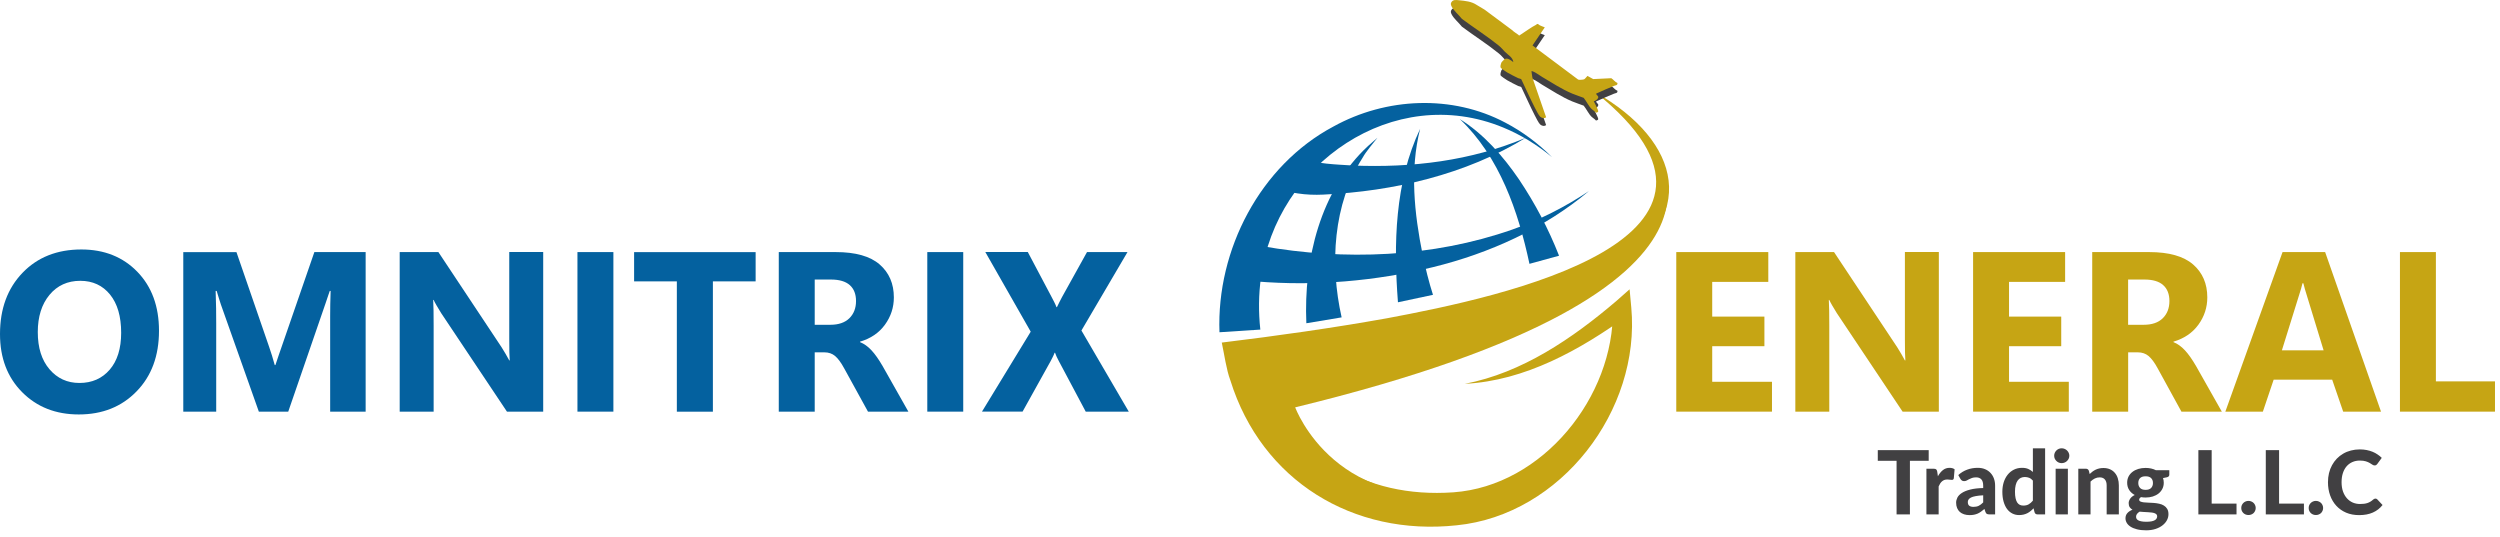<svg width="489" height="105" viewBox="0 0 489 105" fill="none" xmlns="http://www.w3.org/2000/svg">
<path d="M346.599 80.517H327.879V49.307H345.879V55.137H334.909V61.927H345.119V67.717H334.909V74.677H346.599V80.517Z" fill="#C6A514"/>
<path d="M379.238 80.517H372.148L359.288 61.257C358.928 60.677 358.618 60.177 358.378 59.747C358.128 59.317 357.938 58.957 357.808 58.667H357.718C357.748 59.217 357.768 59.917 357.788 60.757C357.798 61.597 357.808 62.587 357.808 63.717V80.517H351.168V49.307H358.738L371.118 67.957C371.378 68.377 371.638 68.807 371.888 69.227C372.138 69.647 372.378 70.077 372.598 70.497H372.688C372.658 70.137 372.638 69.597 372.618 68.877C372.608 68.157 372.598 67.267 372.598 66.207V49.297H379.238V80.517Z" fill="#C6A514"/>
<path d="M404.658 80.517H385.938V49.307H403.938V55.137H392.967V61.927H403.177V67.717H392.967V74.677H404.658V80.517Z" fill="#C6A514"/>
<path d="M434.588 80.517H426.688L422.058 72.077C421.438 70.927 420.838 70.117 420.258 69.637C419.688 69.157 418.988 68.917 418.158 68.917H416.268V80.517H409.238V49.307H420.378C424.248 49.307 427.118 50.117 428.968 51.727C430.818 53.337 431.748 55.487 431.748 58.167C431.748 60.127 431.168 61.907 430.008 63.507C428.848 65.107 427.218 66.217 425.128 66.827V66.917C425.928 67.237 426.668 67.767 427.368 68.517C428.068 69.267 428.798 70.307 429.568 71.637L434.588 80.517ZM416.258 54.667V63.527H419.308C420.918 63.527 422.158 63.107 423.028 62.257C423.898 61.407 424.338 60.277 424.338 58.877C424.338 57.527 423.928 56.487 423.118 55.767C422.308 55.037 421.078 54.677 419.438 54.677H416.258V54.667Z" fill="#C6A514"/>
<path d="M435.277 80.517L446.467 49.307H454.797L465.727 80.517H458.327L456.177 74.267H444.727L442.617 80.517H435.277ZM446.337 68.527H454.497L451.167 57.627C451.047 57.237 450.947 56.877 450.837 56.547C450.737 56.217 450.637 55.837 450.537 55.407H450.367C450.277 55.767 450.187 56.127 450.087 56.477C449.987 56.827 449.867 57.207 449.737 57.607L446.337 68.527Z" fill="#C6A514"/>
<path d="M488.02 80.517H469.43V49.307H476.46V74.597H488.02V80.517Z" fill="#C6A514"/>
<path d="M312.01 18.018C328.99 27.738 332.52 42.508 314.47 53.638C305.94 58.998 296.42 62.128 286.87 64.928C272.64 68.848 258.1 71.418 243.48 73.358L246.42 69.368C246.62 70.228 246.91 71.388 247.22 72.288C252.81 89.048 266.91 97.528 284.29 96.298C301.71 95.048 315.77 77.628 315.48 60.418L318.45 61.668C309.06 68.448 298.28 74.488 286.51 75.078C297.72 72.938 307.59 66.178 316.12 58.908L318.75 56.588L319.08 60.168C320.93 80.238 305.32 100.708 284.94 102.748C264.69 104.928 246.79 94.048 240.66 74.398C239.87 72.318 239.46 69.238 238.98 67.008C249.77 65.698 260.58 64.168 271.27 62.258C293.55 58.088 347.89 46.758 312.01 18.018Z" fill="#C6A514"/>
<path d="M322.499 28.438C322.499 28.438 350.259 56.117 253.339 79.677C253.339 79.677 261.389 101.668 289.969 95.728L289.819 99.718L267.769 97.177L251.719 86.748L243.949 69.948L273.089 65.228C273.089 65.228 300.509 59.347 308.879 54.417C317.249 49.487 330.709 40.108 322.499 28.438Z" fill="#C6A514"/>
<path d="M238.53 64.988C237.93 48.868 246.49 32.378 260.8 24.758C271.15 19.028 284.06 18.478 294.46 23.998C297.84 25.768 300.9 28.068 303.56 30.728C300.67 28.328 297.45 26.348 294.02 24.938C272.56 16.088 249.57 32.118 246.66 54.178C246.17 57.598 246.15 61.058 246.52 64.468L238.53 64.988Z" fill="#04619F"/>
<path d="M255.522 63.227C254.982 50.797 258.222 37.207 267.602 28.547L269.422 26.947C268.582 28.047 267.212 29.607 266.552 30.807C260.732 39.977 260.092 51.707 262.422 62.077C262.422 62.067 255.522 63.227 255.522 63.227Z" fill="#04619F"/>
<path d="M273.44 59.127C272.56 47.688 272.82 35.688 277.78 25.188C275.73 33.307 276.64 41.748 278.27 49.828C278.83 52.477 279.5 55.218 280.29 57.667L273.44 59.127Z" fill="#04619F"/>
<path d="M299.161 51.607C296.991 41.407 293.311 30.657 285.531 23.287C290.221 26.207 293.981 30.517 297.101 35.067C300.261 39.797 302.841 44.657 304.951 50.017L299.161 51.607Z" fill="#04619F"/>
<path d="M253.171 34.167C255.101 27.447 253.711 32.307 254.141 30.807C254.211 30.837 254.341 30.877 254.421 30.907C257.691 32.107 261.211 32.147 264.651 32.377C276.131 32.847 287.701 31.487 298.441 26.947C286.691 34.147 272.571 37.427 258.811 38.067C257.171 38.147 255.491 38.087 253.861 37.837C253.391 37.757 252.671 37.647 252.211 37.537C252.651 36.037 251.251 40.897 253.171 34.167Z" fill="#04619F"/>
<path d="M246.809 48.137C262.989 51.007 280.179 50.367 295.789 44.907C301.059 43.057 306.099 40.517 310.799 37.367C302.079 44.697 291.329 49.547 280.279 52.257C268.999 54.997 257.299 55.997 245.699 55.047L246.809 48.137Z" fill="#04619F"/>
<path d="M15.41 81.067C10.91 81.067 7.22 79.617 4.33 76.707C1.44 73.797 0 70.007 0 65.337C0 60.407 1.47 56.417 4.4 53.367C7.33 50.317 11.17 48.797 15.91 48.797C20.39 48.797 24.05 50.257 26.87 53.167C29.69 56.077 31.1 59.927 31.1 64.697C31.1 69.597 29.64 73.557 26.71 76.557C23.79 79.567 20.02 81.067 15.41 81.067ZM15.54 74.907C17.99 74.907 19.97 74.037 21.46 72.307C22.95 70.577 23.7 68.167 23.7 65.097C23.7 61.887 22.97 59.397 21.52 57.607C20.07 55.827 18.13 54.927 15.71 54.927C13.21 54.927 11.2 55.847 9.68 57.677C8.16 59.507 7.39 61.937 7.39 64.957C7.39 68.017 8.15 70.437 9.68 72.227C11.21 74.017 13.16 74.907 15.54 74.907Z" fill="#04619F"/>
<path d="M71.52 80.517H64.58V61.847C64.58 61.047 64.59 60.267 64.6 59.497C64.61 58.727 64.64 57.867 64.67 56.907H64.5C64.34 57.387 64.2 57.817 64.06 58.197C63.93 58.577 63.81 58.947 63.69 59.297L56.38 80.517H50.63L43.19 59.517C43.04 59.097 42.92 58.717 42.83 58.387C42.74 58.057 42.59 57.557 42.38 56.907H42.18C42.22 58.187 42.25 59.327 42.27 60.327C42.28 61.327 42.29 62.307 42.29 63.267V80.527H35.85V49.317H46.25L52.63 67.817C52.86 68.467 53.05 69.047 53.2 69.547C53.35 70.047 53.53 70.667 53.74 71.407H53.87C54.13 70.627 54.34 70.007 54.49 69.557C54.64 69.107 54.85 68.517 55.11 67.767L61.49 49.307H71.52V80.517Z" fill="#04619F"/>
<path d="M106.25 80.517H99.16L86.3 61.257C85.94 60.677 85.63 60.177 85.39 59.747C85.14 59.317 84.95 58.957 84.82 58.667H84.73C84.76 59.217 84.78 59.917 84.8 60.757C84.81 61.597 84.82 62.587 84.82 63.717V80.517H78.18V49.307H85.75L98.13 67.957C98.39 68.377 98.65 68.797 98.9 69.227C99.15 69.657 99.39 70.077 99.61 70.497H99.7C99.67 70.137 99.65 69.597 99.63 68.877C99.62 68.157 99.61 67.267 99.61 66.207V49.297H106.25V80.517Z" fill="#04619F"/>
<path d="M119.979 80.517H112.949V49.307H119.979V80.517Z" fill="#04619F"/>
<path d="M147.801 55.036H139.441V80.526H132.391V55.036H124.031V49.316H147.801V55.036Z" fill="#04619F"/>
<path d="M177.678 80.517H169.778L165.138 72.077C164.518 70.927 163.918 70.117 163.348 69.637C162.778 69.157 162.078 68.917 161.248 68.917H159.358V80.517H152.328V49.307H163.468C167.338 49.307 170.208 50.117 172.058 51.727C173.908 53.337 174.838 55.487 174.838 58.167C174.838 60.127 174.258 61.907 173.098 63.507C171.938 65.107 170.308 66.217 168.218 66.827V66.917C169.018 67.237 169.758 67.767 170.458 68.517C171.158 69.267 171.888 70.307 172.658 71.637L177.678 80.517ZM159.358 54.667V63.527H162.408C164.018 63.527 165.258 63.107 166.128 62.257C166.998 61.407 167.438 60.277 167.438 58.877C167.438 57.527 167.028 56.487 166.218 55.767C165.408 55.047 164.178 54.677 162.538 54.677H159.358V54.667Z" fill="#04619F"/>
<path d="M188.409 80.517H181.379V49.307H188.409V80.517Z" fill="#04619F"/>
<path d="M220.788 80.517H212.368L207.078 70.567C206.888 70.217 206.748 69.937 206.658 69.727C206.568 69.517 206.468 69.277 206.368 68.997H206.278C206.148 69.347 206.028 69.627 205.908 69.847C205.788 70.067 205.658 70.337 205.498 70.647L200.018 80.507H192.078L201.608 64.877L192.728 49.297H201.038L205.738 58.177C205.928 58.537 206.088 58.857 206.228 59.127C206.368 59.397 206.508 59.707 206.648 60.077H206.738C206.938 59.657 207.108 59.327 207.228 59.077C207.348 58.827 207.518 58.507 207.738 58.097L212.618 49.307H220.538L211.528 64.647L220.788 80.517Z" fill="#04619F"/>
<path d="M377.253 90.139H373.579V100.617H370.97V90.139H367.295V88.042H377.253V90.139ZM379.053 93.155C379.336 92.647 379.663 92.245 380.033 91.95C380.402 91.656 380.836 91.508 381.333 91.508C381.737 91.508 382.066 91.604 382.321 91.794L382.165 93.562C382.136 93.678 382.089 93.759 382.026 93.805C381.968 93.846 381.887 93.866 381.783 93.866C381.691 93.866 381.558 93.854 381.385 93.831C381.211 93.802 381.049 93.788 380.899 93.788C380.68 93.788 380.483 93.82 380.31 93.883C380.142 93.947 379.992 94.036 379.859 94.152C379.726 94.267 379.605 94.409 379.495 94.576C379.391 94.744 379.293 94.935 379.2 95.148V100.617H376.808V91.682H378.221C378.464 91.682 378.631 91.725 378.724 91.812C378.816 91.898 378.883 92.049 378.923 92.262L379.053 93.155ZM387.912 96.882C387.329 96.911 386.843 96.963 386.456 97.038C386.069 97.107 385.76 97.2 385.529 97.315C385.304 97.431 385.142 97.564 385.044 97.714C384.951 97.858 384.905 98.017 384.905 98.191C384.905 98.537 385 98.783 385.191 98.927C385.387 99.072 385.659 99.144 386.006 99.144C386.404 99.144 386.748 99.075 387.037 98.936C387.332 98.791 387.623 98.569 387.912 98.269V96.882ZM383.042 92.921C383.567 92.447 384.148 92.095 384.784 91.864C385.419 91.627 386.107 91.508 386.846 91.508C387.378 91.508 387.852 91.595 388.268 91.768C388.689 91.942 389.045 92.184 389.334 92.496C389.628 92.803 389.854 93.169 390.01 93.597C390.166 94.025 390.244 94.493 390.244 95.001V100.617H389.152C388.926 100.617 388.753 100.585 388.632 100.522C388.516 100.458 388.421 100.325 388.346 100.123L388.155 99.551C387.93 99.748 387.71 99.921 387.496 100.071C387.288 100.221 387.072 100.349 386.846 100.453C386.621 100.551 386.378 100.626 386.118 100.678C385.864 100.73 385.578 100.756 385.26 100.756C384.867 100.756 384.509 100.704 384.186 100.6C383.862 100.496 383.582 100.343 383.345 100.141C383.114 99.933 382.935 99.675 382.808 99.369C382.68 99.063 382.617 98.71 382.617 98.312C382.617 97.983 382.701 97.653 382.868 97.324C383.036 96.995 383.322 96.697 383.726 96.431C384.136 96.16 384.68 95.937 385.356 95.764C386.037 95.585 386.89 95.484 387.912 95.46V95.001C387.912 94.441 387.794 94.03 387.557 93.77C387.32 93.505 386.979 93.372 386.534 93.372C386.205 93.372 385.93 93.412 385.711 93.493C385.491 93.568 385.298 93.652 385.13 93.744C384.968 93.831 384.815 93.915 384.671 93.996C384.526 94.071 384.359 94.108 384.168 94.108C384.001 94.108 383.859 94.068 383.744 93.987C383.634 93.9 383.541 93.799 383.466 93.684L383.042 92.921ZM397.632 94.004C397.406 93.744 397.161 93.562 396.895 93.458C396.635 93.354 396.358 93.302 396.063 93.302C395.774 93.302 395.511 93.357 395.274 93.467C395.037 93.577 394.832 93.75 394.659 93.987C394.491 94.218 394.361 94.516 394.269 94.88C394.176 95.244 394.13 95.677 394.13 96.18C394.13 96.677 394.168 97.099 394.243 97.445C394.318 97.792 394.425 98.072 394.563 98.286C394.708 98.5 394.881 98.656 395.083 98.754C395.286 98.846 395.511 98.892 395.76 98.892C396.181 98.892 396.534 98.809 396.817 98.641C397.106 98.474 397.377 98.237 397.632 97.93V94.004ZM400.024 87.695V100.617H398.55C398.244 100.617 398.048 100.479 397.961 100.201L397.762 99.421C397.582 99.618 397.392 99.797 397.19 99.959C396.993 100.12 396.779 100.262 396.548 100.383C396.317 100.499 396.069 100.588 395.803 100.652C395.537 100.715 395.248 100.747 394.936 100.747C394.457 100.747 394.017 100.646 393.619 100.444C393.22 100.242 392.873 99.947 392.579 99.56C392.29 99.167 392.065 98.687 391.903 98.121C391.741 97.555 391.66 96.908 391.66 96.18C391.66 95.515 391.75 94.897 391.929 94.325C392.114 93.753 392.374 93.259 392.709 92.843C393.044 92.427 393.448 92.101 393.922 91.864C394.396 91.627 394.922 91.508 395.499 91.508C395.985 91.508 396.392 91.581 396.722 91.725C397.057 91.87 397.36 92.066 397.632 92.314V87.695H400.024ZM404.475 91.682V100.617H402.083V91.682H404.475ZM404.761 89.142C404.761 89.345 404.72 89.532 404.639 89.706C404.558 89.879 404.449 90.032 404.31 90.165C404.177 90.298 404.018 90.402 403.833 90.477C403.654 90.552 403.461 90.59 403.253 90.59C403.056 90.59 402.868 90.552 402.689 90.477C402.516 90.402 402.363 90.298 402.23 90.165C402.097 90.032 401.99 89.879 401.909 89.706C401.834 89.532 401.797 89.345 401.797 89.142C401.797 88.94 401.834 88.752 401.909 88.579C401.99 88.4 402.097 88.244 402.23 88.111C402.363 87.978 402.516 87.874 402.689 87.799C402.868 87.724 403.056 87.686 403.253 87.686C403.461 87.686 403.654 87.724 403.833 87.799C404.018 87.874 404.177 87.978 404.31 88.111C404.449 88.244 404.558 88.4 404.639 88.579C404.72 88.752 404.761 88.94 404.761 89.142ZM408.735 92.722C408.914 92.548 409.099 92.389 409.289 92.245C409.486 92.101 409.691 91.976 409.905 91.872C410.124 91.768 410.358 91.688 410.607 91.63C410.861 91.572 411.135 91.543 411.43 91.543C411.915 91.543 412.346 91.627 412.721 91.794C413.097 91.962 413.412 92.196 413.666 92.496C413.926 92.797 414.12 93.155 414.247 93.571C414.38 93.987 414.446 94.444 414.446 94.94V100.617H412.063V94.94C412.063 94.444 411.947 94.059 411.716 93.788C411.485 93.51 411.144 93.372 410.693 93.372C410.358 93.372 410.043 93.444 409.749 93.588C409.454 93.733 409.174 93.935 408.908 94.195V100.617H406.516V91.682H407.989C408.29 91.682 408.489 91.82 408.587 92.098L408.735 92.722ZM419.679 95.816C420.17 95.816 420.531 95.692 420.762 95.443C420.999 95.195 421.117 94.874 421.117 94.481C421.117 94.071 420.999 93.75 420.762 93.519C420.531 93.282 420.17 93.164 419.679 93.164C419.188 93.164 418.827 93.282 418.595 93.519C418.364 93.75 418.249 94.071 418.249 94.481C418.249 94.868 418.364 95.189 418.595 95.443C418.832 95.692 419.193 95.816 419.679 95.816ZM421.941 100.981C421.941 100.825 421.892 100.698 421.793 100.6C421.695 100.502 421.562 100.424 421.395 100.366C421.233 100.308 421.039 100.268 420.814 100.245C420.589 100.216 420.349 100.195 420.095 100.184C419.841 100.167 419.578 100.152 419.306 100.141C419.035 100.129 418.769 100.109 418.509 100.08C418.307 100.201 418.139 100.346 418.006 100.513C417.879 100.675 417.815 100.86 417.815 101.068C417.815 101.212 417.847 101.345 417.911 101.467C417.98 101.588 418.093 101.692 418.249 101.779C418.405 101.865 418.61 101.932 418.864 101.978C419.118 102.03 419.436 102.056 419.817 102.056C420.21 102.056 420.543 102.03 420.814 101.978C421.086 101.926 421.305 101.851 421.473 101.753C421.64 101.66 421.759 101.547 421.828 101.415C421.903 101.282 421.941 101.137 421.941 100.981ZM424.316 91.976V92.852C424.316 92.99 424.275 93.1 424.194 93.181C424.119 93.262 423.992 93.323 423.813 93.363L423.085 93.51C423.183 93.793 423.232 94.097 423.232 94.42C423.232 94.865 423.14 95.267 422.955 95.625C422.776 95.978 422.527 96.281 422.209 96.535C421.892 96.784 421.516 96.977 421.083 97.116C420.649 97.249 420.181 97.315 419.679 97.315C419.361 97.315 419.063 97.289 418.786 97.237C418.543 97.387 418.422 97.552 418.422 97.731C418.422 97.899 418.503 98.02 418.665 98.095C418.832 98.17 419.049 98.225 419.315 98.26C419.586 98.289 419.893 98.309 420.233 98.32C420.58 98.326 420.93 98.344 421.282 98.373C421.64 98.401 421.99 98.453 422.331 98.528C422.677 98.598 422.984 98.716 423.25 98.884C423.521 99.046 423.738 99.262 423.9 99.534C424.067 99.805 424.151 100.155 424.151 100.583C424.151 100.981 424.053 101.368 423.856 101.744C423.66 102.119 423.374 102.455 422.998 102.749C422.628 103.044 422.172 103.281 421.629 103.46C421.086 103.639 420.467 103.729 419.774 103.729C419.087 103.729 418.489 103.662 417.98 103.529C417.477 103.402 417.059 103.229 416.723 103.009C416.394 102.795 416.149 102.547 415.987 102.264C415.825 101.981 415.744 101.686 415.744 101.38C415.744 100.981 415.865 100.643 416.108 100.366C416.351 100.089 416.686 99.866 417.113 99.698C416.888 99.571 416.706 99.407 416.567 99.204C416.435 98.996 416.368 98.728 416.368 98.398C416.368 98.133 416.463 97.853 416.654 97.558C416.851 97.263 417.151 97.018 417.555 96.821C417.099 96.579 416.738 96.255 416.472 95.85C416.206 95.44 416.073 94.963 416.073 94.42C416.073 93.975 416.163 93.574 416.342 93.216C416.527 92.858 416.781 92.554 417.105 92.306C417.428 92.052 417.81 91.858 418.249 91.725C418.688 91.592 419.165 91.526 419.679 91.526C420.441 91.526 421.115 91.676 421.698 91.976H424.316ZM437.464 98.502V100.617H430.002V88.042H432.602V98.502H437.464ZM438.391 99.361C438.391 99.17 438.425 98.991 438.495 98.823C438.57 98.65 438.671 98.502 438.798 98.381C438.925 98.254 439.072 98.156 439.24 98.087C439.413 98.011 439.601 97.974 439.803 97.974C440 97.974 440.185 98.011 440.358 98.087C440.531 98.156 440.682 98.254 440.809 98.381C440.936 98.502 441.034 98.65 441.103 98.823C441.178 98.991 441.216 99.17 441.216 99.361C441.216 99.557 441.178 99.739 441.103 99.906C441.034 100.074 440.936 100.221 440.809 100.349C440.682 100.47 440.531 100.565 440.358 100.635C440.185 100.704 440 100.739 439.803 100.739C439.601 100.739 439.413 100.704 439.24 100.635C439.072 100.565 438.925 100.47 438.798 100.349C438.671 100.221 438.57 100.074 438.495 99.906C438.425 99.739 438.391 99.557 438.391 99.361ZM450.65 98.502V100.617H443.188V88.042H445.788V98.502H450.65ZM451.577 99.361C451.577 99.17 451.612 98.991 451.681 98.823C451.756 98.65 451.857 98.502 451.984 98.381C452.112 98.254 452.259 98.156 452.426 98.087C452.6 98.011 452.788 97.974 452.99 97.974C453.186 97.974 453.371 98.011 453.544 98.087C453.718 98.156 453.868 98.254 453.995 98.381C454.122 98.502 454.22 98.65 454.29 98.823C454.365 98.991 454.402 99.17 454.402 99.361C454.402 99.557 454.365 99.739 454.29 99.906C454.22 100.074 454.122 100.221 453.995 100.349C453.868 100.47 453.718 100.565 453.544 100.635C453.371 100.704 453.186 100.739 452.99 100.739C452.788 100.739 452.6 100.704 452.426 100.635C452.259 100.565 452.112 100.47 451.984 100.349C451.857 100.221 451.756 100.074 451.681 99.906C451.612 99.739 451.577 99.557 451.577 99.361ZM464.633 97.523C464.777 97.523 464.899 97.575 464.997 97.679L466.028 98.78C465.52 99.427 464.887 99.918 464.13 100.253C463.379 100.588 462.483 100.756 461.443 100.756C460.502 100.756 459.655 100.597 458.904 100.279C458.153 99.956 457.514 99.508 456.989 98.936C456.463 98.364 456.058 97.685 455.775 96.899C455.492 96.113 455.351 95.255 455.351 94.325C455.351 93.701 455.417 93.109 455.55 92.548C455.689 91.982 455.888 91.462 456.148 90.988C456.408 90.515 456.72 90.087 457.084 89.706C457.454 89.324 457.87 89.001 458.332 88.735C458.794 88.463 459.297 88.258 459.84 88.12C460.389 87.975 460.973 87.903 461.591 87.903C462.053 87.903 462.489 87.943 462.899 88.024C463.315 88.105 463.703 88.218 464.061 88.362C464.419 88.507 464.748 88.683 465.049 88.891C465.355 89.093 465.629 89.316 465.872 89.558L464.997 90.754C464.945 90.829 464.878 90.896 464.797 90.954C464.717 91.011 464.607 91.04 464.468 91.04C464.329 91.04 464.188 90.991 464.043 90.893C463.905 90.795 463.731 90.685 463.523 90.564C463.321 90.442 463.064 90.333 462.752 90.234C462.446 90.136 462.056 90.087 461.582 90.087C461.056 90.087 460.574 90.182 460.135 90.373C459.696 90.564 459.317 90.841 458.999 91.205C458.687 91.563 458.445 92.005 458.271 92.531C458.098 93.057 458.011 93.655 458.011 94.325C458.011 95.001 458.104 95.605 458.289 96.136C458.479 96.662 458.736 97.107 459.06 97.471C459.389 97.835 459.771 98.112 460.204 98.303C460.643 98.488 461.111 98.581 461.608 98.581C461.903 98.581 462.169 98.566 462.405 98.537C462.648 98.508 462.871 98.459 463.073 98.39C463.281 98.32 463.474 98.231 463.653 98.121C463.838 98.011 464.023 97.873 464.208 97.705C464.272 97.653 464.338 97.61 464.407 97.575C464.477 97.54 464.552 97.523 464.633 97.523Z" fill="#414042"/>
<path d="M288.88 2.517L290.37 3.407L295.74 7.397C296.13 7.777 296.62 8.057 297.05 8.377C297.12 8.427 297.09 8.507 297.1 8.507C297.12 8.517 297.44 8.297 297.49 8.267C298.48 7.627 299.49 6.867 300.53 6.337C300.61 6.297 300.53 6.157 300.79 6.227C300.97 6.277 301.07 6.427 301.16 6.467C301.32 6.537 301.45 6.587 301.62 6.667C301.69 6.697 302.13 6.847 302.16 6.877L299.76 10.417L308.69 17.097C308.89 17.187 309.68 17.117 309.86 17.037C310.04 16.957 310.35 16.527 310.51 16.377L311.63 16.997L315.17 16.827C315.61 17.107 315.9 17.577 316.37 17.757C316.44 18.247 315.98 18.207 315.72 18.317C315.15 18.567 314.58 18.797 314.02 19.027C313.41 19.287 312.81 19.567 312.21 19.837C312.15 19.967 312.55 20.277 312.61 20.437C312.74 20.787 312.07 21.317 311.73 21.317C311.95 21.777 312.23 22.247 312.42 22.727C312.61 23.207 312.83 23.437 312.17 23.577C311.95 23.287 311.61 23.117 311.35 22.877C310.74 22.307 310.32 21.337 309.77 20.667C309.04 20.377 308.25 20.147 307.53 19.837C305.47 18.977 303.6 17.727 301.63 16.567C301.16 16.287 300.36 15.687 299.86 15.507C299.76 15.467 299.66 15.437 299.55 15.457L299.73 16.687L302.42 24.467C302.03 24.747 301.6 24.637 301.25 24.337C300.97 24.097 300.39 22.937 300.18 22.527C299.26 20.727 298.44 18.867 297.57 17.047C297.46 16.927 297.11 16.887 296.98 16.827C296.29 16.487 295.5 16.107 294.82 15.707C294.6 15.577 293.6 14.917 293.52 14.747C293.43 14.527 293.56 14.017 293.65 13.807C293.7 13.677 294.2 13.157 294.32 13.087C294.87 12.757 295.59 13.357 296.01 13.687C295.89 12.707 294.98 12.297 294.35 11.647C293.86 11.147 293.7 10.887 293.16 10.447C290.86 8.587 288.33 6.987 285.95 5.217C285.37 4.467 284.36 3.647 283.94 2.807C283.81 2.537 283.7 2.267 283.88 1.977C284.22 1.417 284.81 1.517 285.37 1.577C286.58 1.707 287.81 1.787 288.88 2.517Z" fill="#414042"/>
<path d="M288.88 0.988L290.37 1.878L295.74 5.868C296.13 6.248 296.62 6.528 297.05 6.848C297.12 6.898 297.09 6.978 297.1 6.978C297.12 6.988 297.44 6.768 297.49 6.738C298.48 6.098 299.49 5.338 300.53 4.808C300.61 4.768 300.53 4.628 300.79 4.698C300.97 4.748 301.07 4.898 301.16 4.938C301.32 5.008 301.45 5.058 301.62 5.138C301.69 5.168 302.13 5.318 302.16 5.348L299.76 8.888L308.69 15.568C308.89 15.658 309.68 15.588 309.86 15.508C310.04 15.428 310.35 14.998 310.51 14.848L311.63 15.468L315.17 15.298C315.61 15.578 315.9 16.048 316.37 16.228C316.44 16.718 315.98 16.678 315.72 16.788C315.15 17.038 314.58 17.268 314.02 17.498C313.41 17.758 312.81 18.038 312.21 18.308C312.15 18.438 312.55 18.748 312.61 18.908C312.74 19.258 312.07 19.788 311.73 19.788C311.95 20.248 312.23 20.718 312.42 21.198C312.61 21.678 312.83 21.908 312.17 22.048C311.95 21.758 311.61 21.588 311.35 21.348C310.74 20.778 310.32 19.808 309.77 19.138C309.04 18.848 308.25 18.618 307.53 18.308C305.47 17.448 303.6 16.198 301.63 15.038C301.16 14.758 300.36 14.158 299.86 13.978C299.76 13.938 299.66 13.908 299.55 13.928L299.73 15.158L302.42 22.938C302.03 23.218 301.6 23.108 301.25 22.808C300.97 22.568 300.39 21.408 300.18 20.998C299.26 19.198 298.44 17.338 297.57 15.518C297.46 15.398 297.11 15.358 296.98 15.298C296.29 14.958 295.5 14.578 294.82 14.178C294.6 14.048 293.6 13.388 293.52 13.218C293.43 12.998 293.56 12.488 293.65 12.278C293.7 12.148 294.2 11.628 294.32 11.558C294.87 11.228 295.59 11.828 296.01 12.158C295.89 11.178 294.98 10.768 294.35 10.118C293.86 9.618 293.7 9.358 293.16 8.918C290.86 7.058 288.33 5.458 285.95 3.688C285.37 2.938 284.36 2.118 283.94 1.278C283.81 1.008 283.7 0.738 283.88 0.448C284.22 -0.112 284.81 -0.012 285.37 0.048C286.58 0.178 287.81 0.258 288.88 0.988Z" fill="#C6A514"/>
</svg>
